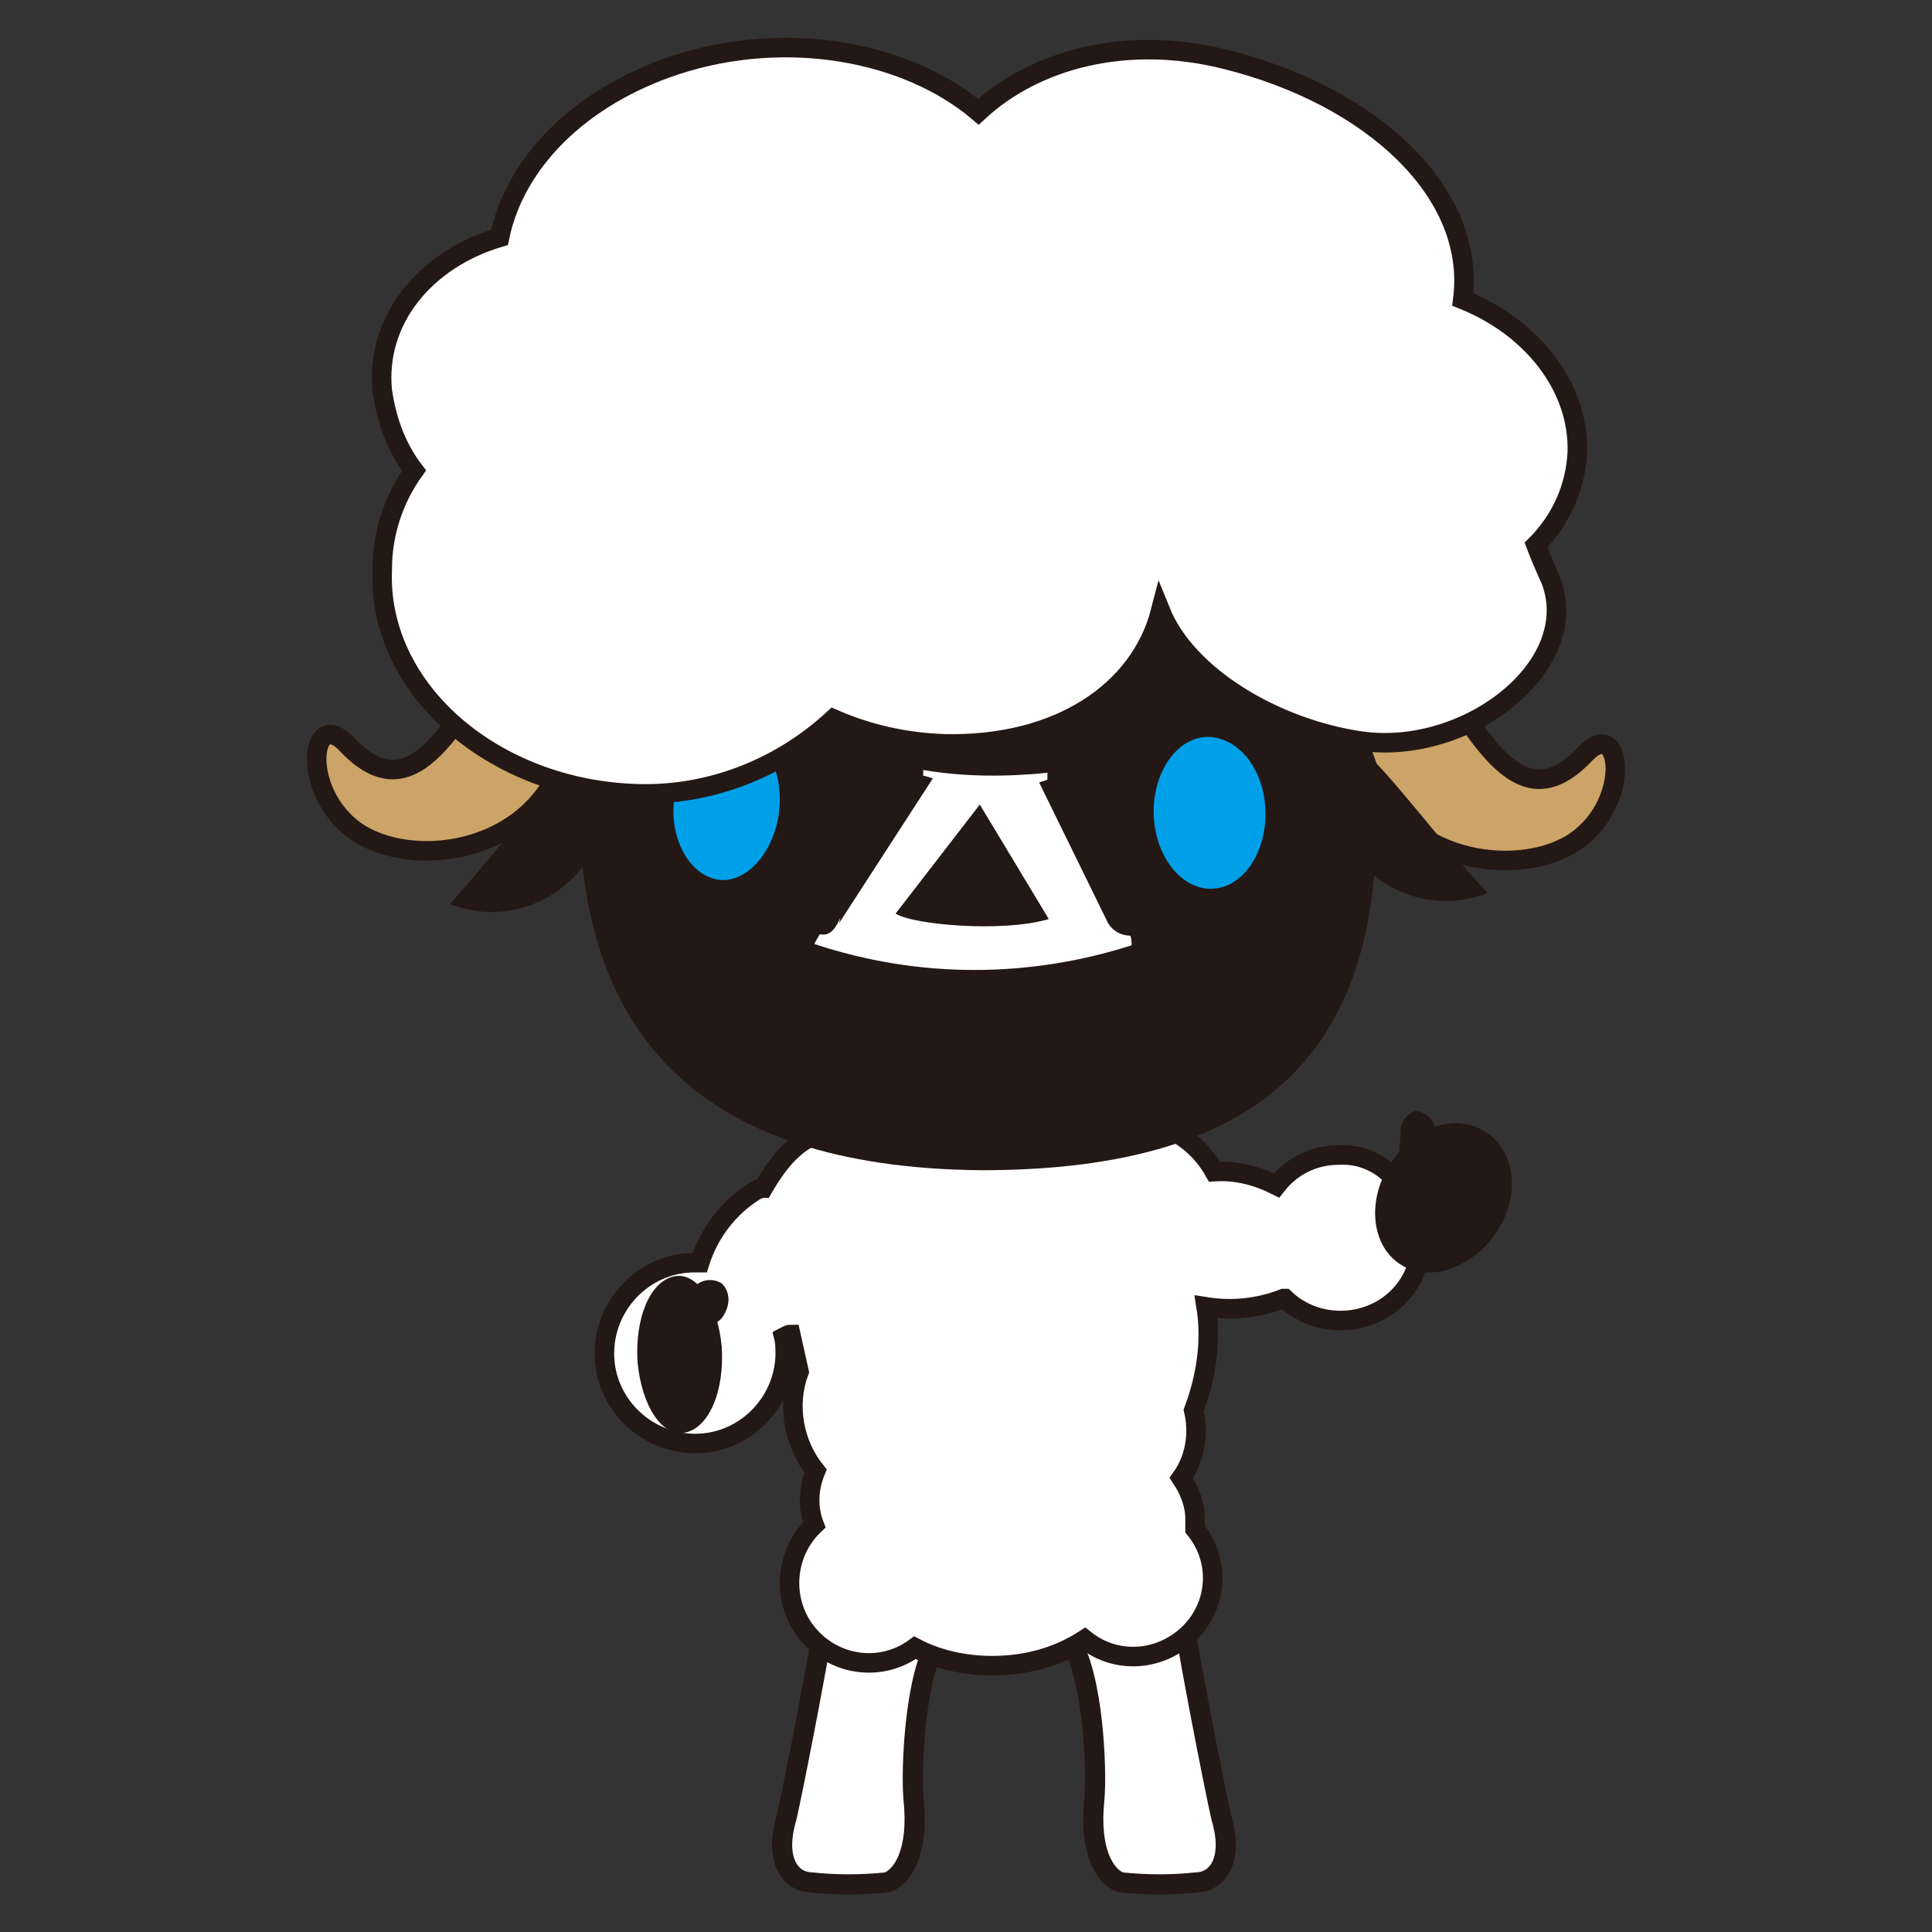 <?xml version="1.0" encoding="utf-8"?>
<!-- Generator: Adobe Illustrator 19.2.1, SVG Export Plug-In . SVG Version: 6.00 Build 0)  -->
<svg version="1.1" id="もじ" xmlns="http://www.w3.org/2000/svg" xmlns:xlink="http://www.w3.org/1999/xlink" x="0px" y="0px"
	 viewBox="0 0 140 140" style="enable-background:new 0 0 140 140;" xml:space="preserve">
<rect x="0" y="0" width="140" height="140" fill="#333333" stroke="none"/>
<style type="text/css">
	.st0{fill:#FFFFFF;stroke:#231815;stroke-width:1.46;}
	.st1{fill:#CCA467;stroke:#231815;stroke-width:1.414;}
	.st2{fill:#FFFFFF;}
	.st3{fill:none;stroke:#231815;stroke-width:1.414;}
	.st4{fill:#231815;}
	.st5{fill:#00A0E9;}
	.st6{fill:#FFFFFF;stroke:#231815;stroke-width:1.414;}
</style>
<title>intro_hitsuji_000</title>
<path class="st0" d="M60,115.3c-0.1,2.1-2.6,14.7-3,16.4c-0.9,3,0.2,4.6,1.7,4.7c1.9,0.2,3.7,0.2,5.6,0c1.1-0.4,2.3-2.2,1.9-6
	c-0.2-2.2,0.1-8.9,1.7-11.4"/>
<path class="st0" d="M85.5,115.3c0.1,2.1,2.6,14.7,3,16.4c0.9,3-0.2,4.6-1.7,4.7c-1.9,0.2-3.7,0.2-5.6,0c-1.1-0.4-2.3-2.2-1.9-6
	c0.2-2.2-0.1-8.9-1.7-11.4"/>
<path class="st1" d="M37,46.1c-4.4,7.2-7.3,12.7-11.9,7.8c-2.7-2.8-3.4,3.9,1.1,6.6c4.1,2.4,12.3,1.3,14.7-5.6
	c1.7-4.9,2.8-4.4,2.8-4.4L37,46.1z"/>
<path class="st1" d="M103,46.8c4.4,7.2,7.3,12.7,11.9,7.8c2.7-2.8,3.4,3.9-1.1,6.6c-4.1,2.4-12.3,1.3-14.7-5.6
	c-1.7-4.9-2.8-4.4-2.8-4.4L103,46.8z"/>
<path class="st2" d="M97,83.7c-1.8,0-3.4,0.8-4.5,2.2c-1.4-0.7-2.9-1.1-4.5-1c-0.9-1.6-2.3-2.8-4.1-3.4c-1.4-4-5.8-6.1-9.8-4.7
	c0,0,0,0-0.1,0c-0.8,0.2-1.6,0.6-2.3,1.2c-3.5-2.4-8.3-1.6-10.8,1.9c-0.5,0.6-0.8,1.3-1,2.1c-2.1,0.4-3.5,2.2-4.6,4.1
	c-0.2,0-0.4,0.1-0.6,0.2c-1.9,1.2-3.3,3-4,5.2h-0.2c-3.6-0.1-6.6,2.8-6.7,6.4c-0.1,3.6,2.8,6.6,6.4,6.7c3.6,0.1,6.6-2.8,6.7-6.4v0
	c0-0.4,0-0.9-0.1-1.3c0.2-0.1,0.3-0.2,0.5-0.2c0.2,0.9,0.4,1.8,0.6,2.7c-0.9,2.4-0.4,5.2,1.2,7.2c-0.5,1.2-0.6,2.6-0.1,3.9
	c-2.3,2.2-2.4,5.9-0.2,8.2c2,2.1,5.2,2.4,7.5,0.7c1.7,0.9,3.7,1.3,5.6,1.3c2.4,0,4.7-0.6,6.7-1.9c2.5,2,6,1.5,8-0.9
	c1.7-2.1,1.7-5,0-7.1v-0.7c0-1.1-0.4-2.1-1-3c1-1.4,1.3-3.2,0.9-4.9c0.9-2.4,1.3-5,0.9-7.5c1.9,0.3,3.8,0.1,5.6-0.6h0.1
	c2.3,2.2,6.1,2.1,8.3-0.2c2.2-2.3,2.1-6.1-0.2-8.3C100.2,84.3,98.6,83.6,97,83.7z"/>
<path class="st3" d="M97,83.7c-1.8,0-3.4,0.8-4.5,2.2c-1.4-0.7-2.9-1.1-4.5-1c-0.9-1.6-2.3-2.8-4.1-3.4c-1.4-4-5.8-6.1-9.8-4.7
	c0,0,0,0-0.1,0c-0.8,0.2-1.6,0.6-2.3,1.2c-3.5-2.4-8.3-1.6-10.8,1.9c-0.5,0.6-0.8,1.3-1,2.1c-2.1,0.4-3.5,2.2-4.6,4.1
	c-0.2,0-0.4,0.1-0.6,0.2c-1.9,1.2-3.3,3-4,5.2h-0.2c-3.6-0.1-6.6,2.8-6.7,6.4c-0.1,3.6,2.8,6.6,6.4,6.7c3.6,0.1,6.6-2.8,6.7-6.4v0
	c0-0.4,0-0.9-0.1-1.3c0.2-0.1,0.3-0.2,0.5-0.2c0.2,0.9,0.4,1.8,0.6,2.7c-0.9,2.4-0.4,5.2,1.2,7.2c-0.5,1.2-0.6,2.6-0.1,3.9
	c-2.3,2.2-2.4,5.9-0.2,8.2c2,2.1,5.2,2.4,7.5,0.7c1.7,0.9,3.7,1.3,5.6,1.3c2.4,0,4.7-0.6,6.7-1.9c2.5,2,6,1.5,8-0.9
	c1.7-2.1,1.7-5,0-7.1v-0.7c0-1.1-0.4-2.1-1-3c1-1.4,1.3-3.2,0.9-4.9c0.9-2.4,1.3-5,0.9-7.5c1.9,0.3,3.8,0.1,5.6-0.6h0.1
	c2.3,2.2,6.1,2.1,8.3-0.2c2.2-2.3,2.1-6.1-0.2-8.3C100.2,84.3,98.6,83.6,97,83.7z"/>
<path class="st4" d="M99.7,57.5c0.7,18.3-7.7,27.3-28.6,27.3C50.3,84.6,41.6,74.6,42,57.1C42.4,40.4,54.3,27,71,27
	S99,40.8,99.7,57.5z"/>
<path class="st5" d="M56.4,59.2c-0.5,2.9-2.6,5-4.6,4.5c-2-0.5-3.4-3.2-2.9-6.1s2.6-5,4.6-4.5C55.6,53.4,56.9,56.2,56.4,59.2z"/>
<path class="st5" d="M91.7,59c0,3-1.8,5.5-4.1,5.4c-2.2-0.1-4-2.6-4-5.6s1.8-5.5,4.1-5.4C90,53.6,91.7,56,91.7,59z"/>
<path class="st2" d="M80.2,66.7l-4.9-10l0.6-0.2V56c-3,0.3-6,0.3-9-0.2v0.4l0.7,0.2l-6.8,10.5l0.1-0.4c-0.5,1.1-0.9,1.3-1.5,1.2
	L59,68.4c7.5,2.5,15.5,2.5,23,0.1c0-0.2,0-0.5-0.1-0.7C81.2,67.8,80.5,67.4,80.2,66.7z M64.9,66.2l6.1-7.9l5,8.3
	C72.6,67.6,66.1,67,64.9,66.2z"/>
<path class="st4" d="M41.6,55.3c-1.2,0.6-6.8,7.9-9,10.2c4.2,1.7,9-0.4,10.7-4.6c0.3-0.9,0.5-1.8,0.6-2.7L41.6,55.3z"/>
<path class="st4" d="M98.8,54.5c1.2,0.6,6.8,8,9,10.2c-4.2,1.7-9-0.4-10.7-4.6c-0.3-0.9-0.5-1.8-0.6-2.7L98.8,54.5z"/>
<path class="st6" d="M111.3,39.5c1.8-1.8,2.9-4.2,3-6.8c0.1-4.7-3.3-9-8.3-11c1-7.8-6.7-14.8-17.2-17.4c-7.2-1.8-13.8,0-17.9,3.8
	C65.7,3.7,57,2.1,49,4.7C42,7,37.3,11.8,36.2,17.2c-5.4,1.6-9,6-8.5,11.1c0.3,2.1,1,4.1,2.3,5.8c-1.5,2.1-2.3,4.6-2.3,7.1
	c-0.4,8.6,7.8,15.8,18,16.3c5.4,0.3,10.7-1.7,14.7-5.4c2.5,1.1,5.2,1.7,8,1.8c8.3,0.2,14.2-3.8,15.7-9.6c1.9,4.7,8.3,8.5,14.5,9.4
	c7.7,1.1,16.1-5.4,13.8-11.6C112,41.2,111.6,40.3,111.3,39.5z"/>
<path class="st4" d="M52.5,95.2c-0.3,0.7-1.2,1-1.9,0.7c0,0,0,0,0,0c-0.8-0.5-1.1-1.5-0.6-2.3c0.5-0.8,1.5-1.1,2.3-0.6
	c0,0,0.1,0.1,0.1,0.1C52.9,93.7,52.9,94.5,52.5,95.2z"/>
<path class="st4" d="M48.8,92.5c1.7-0.4,3.2,1.9,3.5,5.1c0.2,3.2-0.9,5.8-2.6,6.2s-3.2-1.9-3.5-5.1C46,95.5,47.1,92.9,48.8,92.5z"/>
<path class="st4" d="M104,82c0.1,0.9-0.5,2.2-1.2,2.3c-0.7,0-1.7,1.1-1.3-2.1c-0.1-0.8,0.4-1.5,1.1-1.7C103.4,80.6,104,81.2,104,82z
	"/>
<path class="st4" d="M101.6,91.7c-2.2-1.3-2.6-4.6-0.9-7.3s4.7-3.8,6.9-2.4c2.2,1.3,2.6,4.6,0.9,7.2C106.9,91.7,103.8,93,101.6,91.7
	z"/>
</svg>
